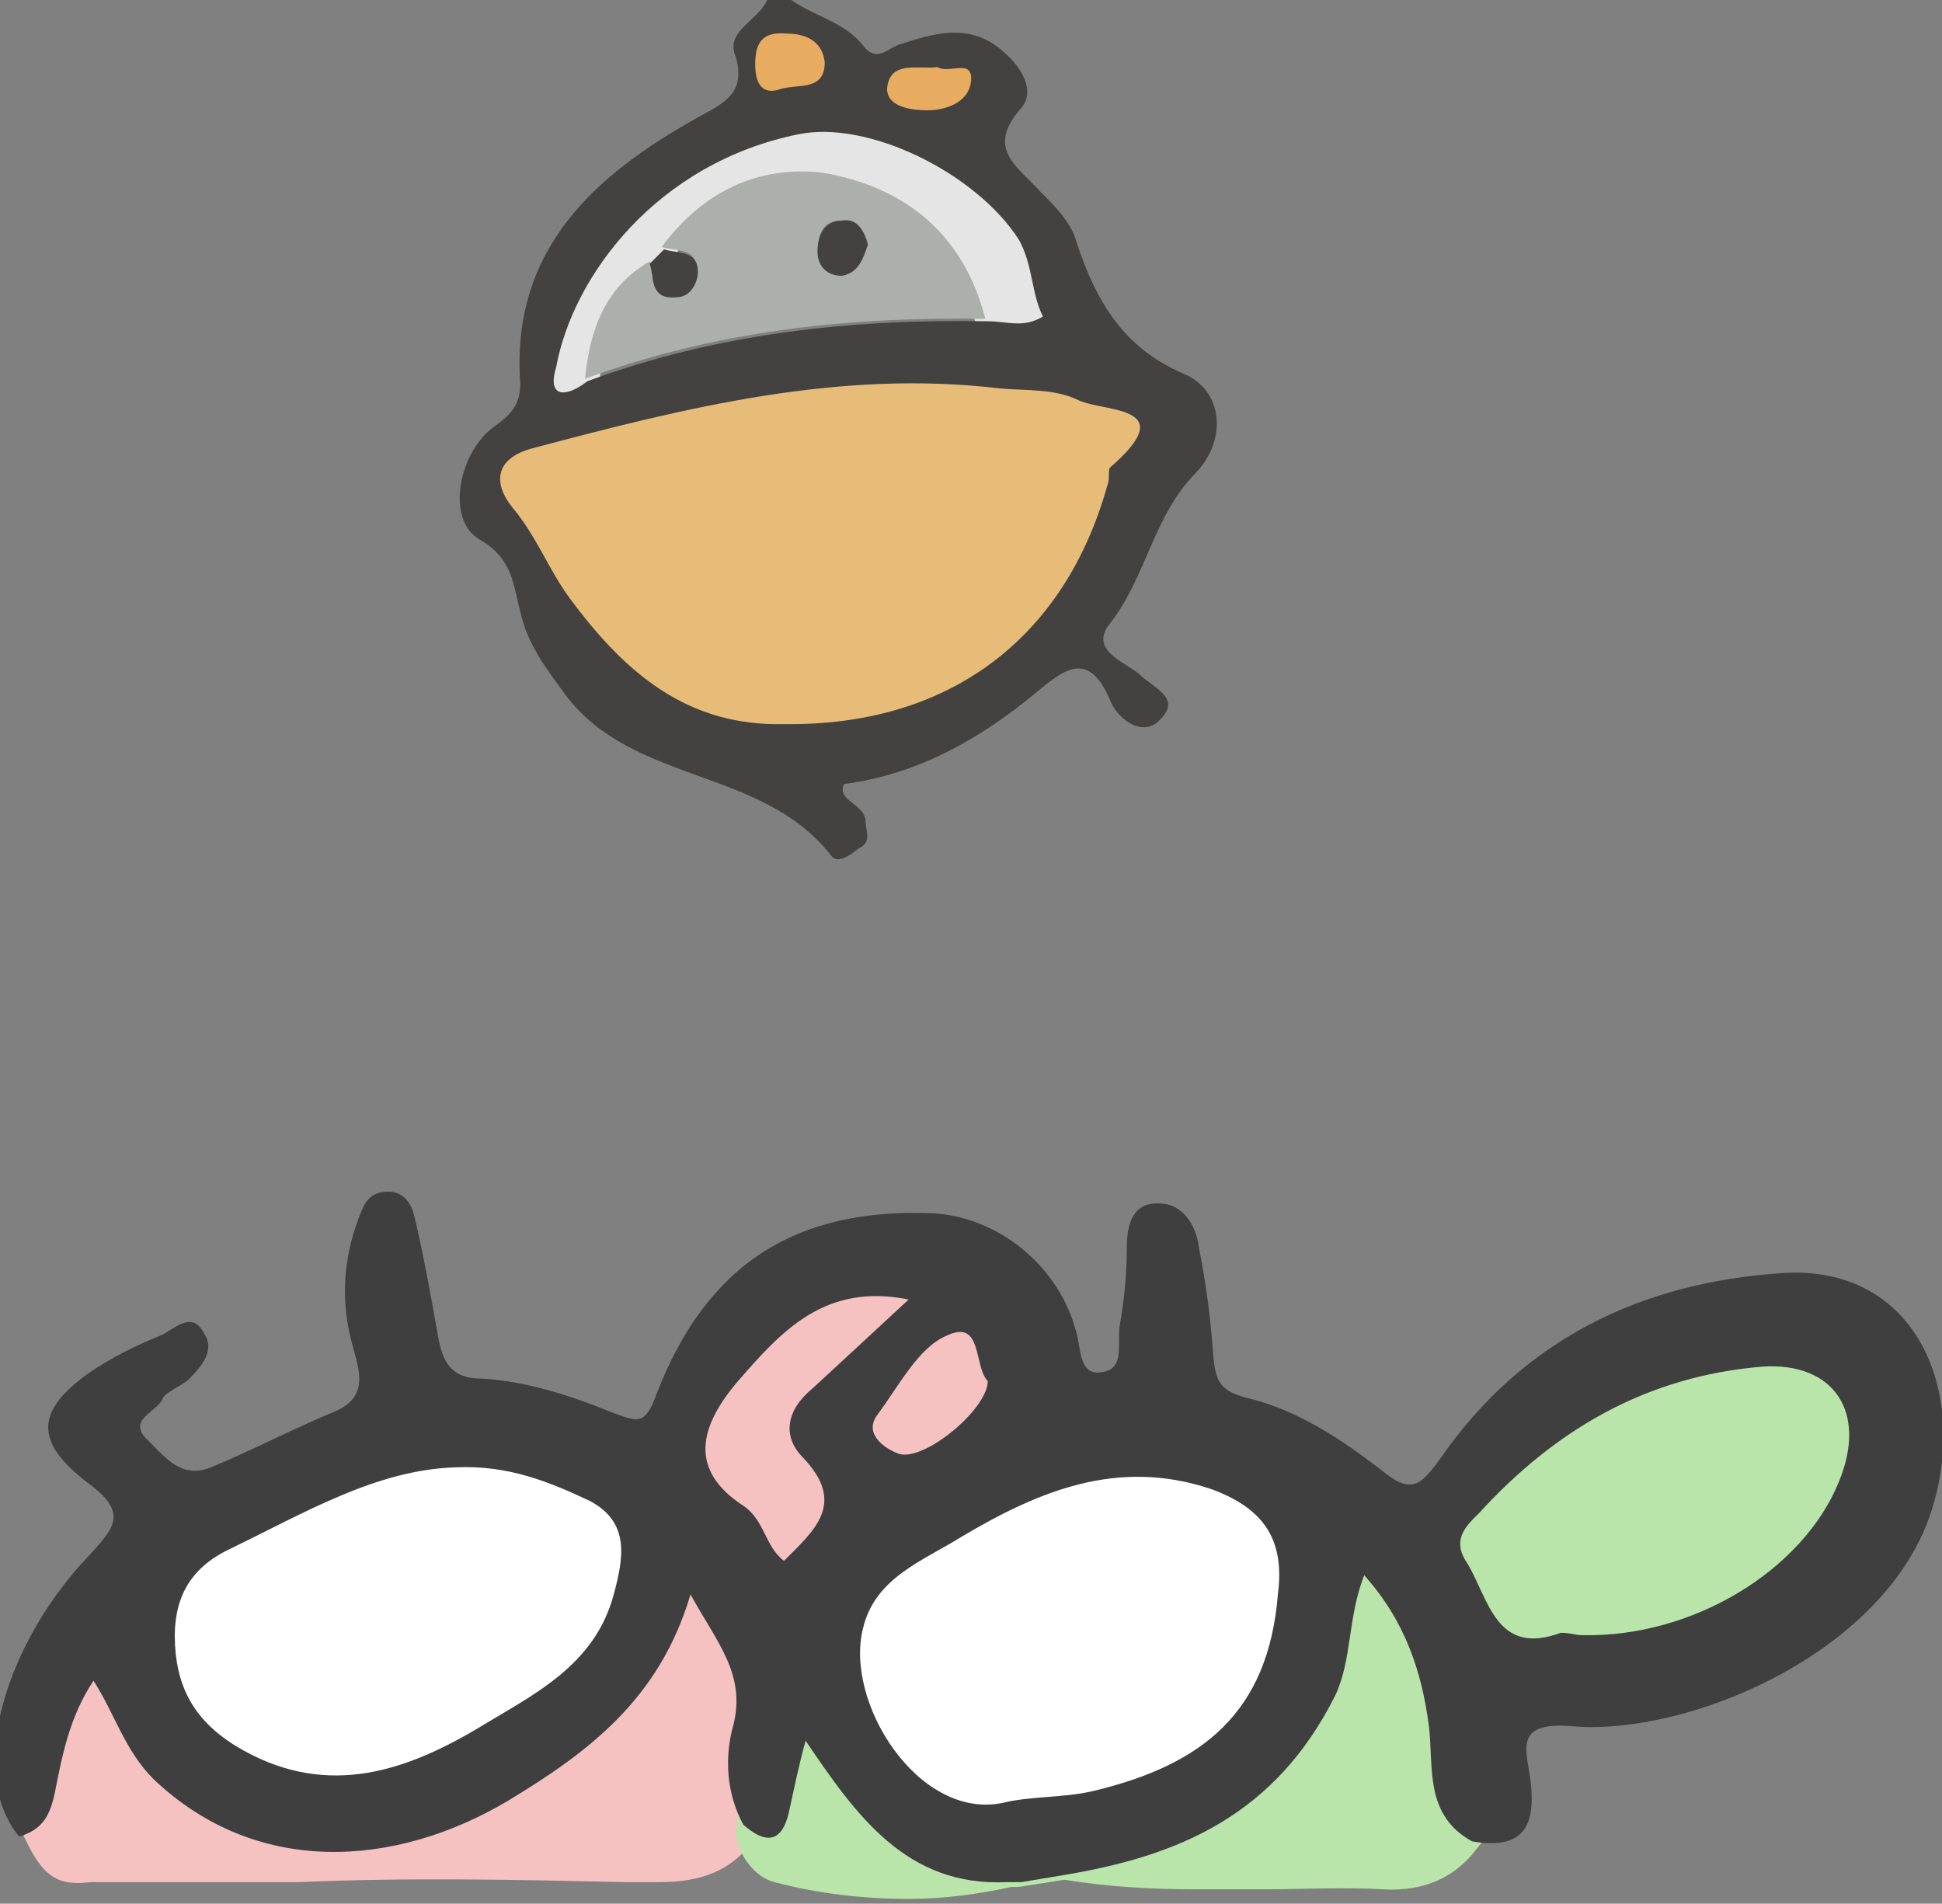 <?xml version="1.0" encoding="utf-8"?>
<!-- Generator: Adobe Illustrator 26.5.3, SVG Export Plug-In . SVG Version: 6.00 Build 0)  -->
<svg version="1.1" id="レイヤー_1" xmlns="http://www.w3.org/2000/svg" xmlns:xlink="http://www.w3.org/1999/xlink" x="0px"
	 y="0px" viewBox="0 0 81 79.4" style="enable-background:new 0 0 81 79.4;" xml:space="preserve">
<rect x="0" y="0" width="81" height="79.4" fill="#808080" stroke="none"/>
<style type="text/css">
	.st0{fill:#F5C2C1;}
	.st1{fill:#B9E5AB;}
	.st2{fill:#E7AC5F;}
	.st3{fill:#E4E5E4;}
	.st4{fill:#FFFFFF;}
	.st5{fill:#E7BC79;}
	.st6{fill:#434241;}
	.st7{fill:#3F3F3F;}
	.st8{fill:#ADAFAC;}
</style>
<g>
	<g>
		<path class="st0" d="M31.2,72c0.4-1.8-0.3-3.1-1.1-4.5c-0.2-0.4-0.5-0.8-0.7-1.2l-0.6-1.1l-0.3,1.2c-1.3,4.4-4.3,6.5-7.4,8.3
			c-5.2,3-10.5,2.7-14.2-0.8c-0.7-0.7-1.1-1.5-1.5-2.4c-0.3-0.5-0.5-1.1-0.9-1.7l-0.4-0.6l-0.4,0.6c-1.1,1.6-1.4,3.2-1.7,4.8
			c-0.2,0.9-0.5,1.3-1.1,1.5L1,76.6L1.2,77c0.8,1.6,1.6,1.6,2.6,1.5c1.3,0,2.7,0,4,0c0.9,0,1.9,0,2.8,0c0.6,0,1.3,0,1.9,0
			c4.5-0.2,9.1-0.1,13.6,0l1.4,0c1.8,0,3-0.5,3.9-1.7l0.1-0.1l0.1-0.8l-0.1-0.1C31,74.7,30.9,73.3,31.2,72z"/>
		<path class="st0" d="M33.5,59.6c0-0.4,0.3-0.8,0.7-1.2c0.9-0.8,1.8-1.6,2.7-2.5c0.4-0.4,0.8-0.8,1.2-1.2l0.7-0.7l-1-0.2
			c-3.7-0.7-5.6,1.2-7.6,3.7c-1.1,1.3-1.5,2.4-1.4,3.4c0.1,0.9,0.7,1.7,1.8,2.4c0.3,0.2,0.5,0.6,0.7,1c0.2,0.4,0.5,0.9,0.9,1.3
			l0.3,0.3l0.5-0.5c1.2-1.2,2.6-2.6,0.6-4.8C33.6,60.2,33.5,59.9,33.5,59.6z"/>
		<path class="st0" d="M41.7,57.4l-0.1-0.1c-0.1-0.1-0.2-0.4-0.2-0.7c-0.1-0.5-0.2-1.1-0.8-1.4c-0.3-0.2-0.7-0.1-1.2,0.1
			c-1.1,0.5-1.8,1.6-2.6,2.7c-0.2,0.3-0.3,0.5-0.5,0.8c-0.3,0.5-0.3,0.9-0.3,1.1c0.1,0.5,0.6,0.9,1.3,1.2c0.2,0.1,0.3,0.1,0.5,0.1
			c0.6,0,1.4-0.4,1.8-0.7c0.8-0.5,2.2-1.8,2.2-2.8L41.7,57.4z"/>
	</g>
	<g>
		<path class="st1" d="M60,73.3c0-0.4,0-0.8-0.1-1.1c-0.4-2.7-1.2-4.7-2.9-6.5L56.4,65l-0.3,0.8c-0.3,0.9-0.5,1.7-0.6,2.5
			c-0.1,0.9-0.3,1.7-0.6,2.4c-1.8,3.9-5.1,6.1-10.6,6.9L42,78l0-0.1c-4,0.2-5.9-2.7-7.9-5.7l-0.6-1l-0.5,2.2
			c-0.2,0.7-0.3,1.3-0.4,1.9c-0.1,0.5-0.3,0.6-0.3,0.6c-0.1,0-0.3,0-0.7-0.4l-0.7-0.6l-0.2,1.5l0,0.1c0.1,0.9,0.8,1.8,1.6,2
			c1.9,0.5,3.8,0.7,5.6,0.7c1.5,0,2.9-0.2,4.3-0.5l0.3,0l1.9-0.3c1.8,0.3,3.7,0.4,5.5,0.4c1,0,1.9,0,2.8,0c1.6,0,3.3-0.1,5,0
			c1.7,0.1,3-0.5,3.9-1.7l0.4-0.5l-0.5-0.3C60.1,75.9,60,74.7,60,73.3z"/>
		<path class="st1" d="M77,57.9c-0.7-1-2-1.5-3.6-1.3c-4.6,0.4-8.6,2.4-12.2,6.2l-0.1,0.1c-0.5,0.5-1.3,1.4-0.5,2.6
			c0.2,0.3,0.4,0.7,0.6,1.1c0.5,1,1.2,2.3,2.7,2.3c0.4,0,0.8-0.1,1.2-0.2l0.2,0c0.2,0,0.4,0.1,0.6,0.1c4.9,0.1,9.6-2.8,11.2-6.7
			C77.7,60.3,77.7,58.9,77,57.9z"/>
	</g>
	<g>
		<path class="st2" d="M32.8,0.9c-0.6,0-1,0.1-1.3,0.3C31,1.6,31,2.2,31,2.7c0,0.7,0.2,1.1,0.5,1.4c0.2,0.2,0.4,0.2,0.7,0.2
			c0.2,0,0.3,0,0.5-0.1c0.1,0,0.3-0.1,0.5-0.1c0.6-0.1,1.7-0.2,1.7-1.5C34.8,1.5,34.1,0.9,32.8,0.9z"/>
		<path class="st2" d="M40.7,2.6c-0.3-0.3-0.7-0.3-1.1-0.3c-0.1,0-0.3,0-0.4,0l-0.2-0.1l-0.2,0c-0.2,0-0.4,0-0.6,0
			c-0.6,0-1.8,0-1.9,1.4c0,0.3,0.1,0.6,0.3,0.8c0.3,0.4,1,0.6,1.9,0.6c0,0,0.1,0,0.1,0c1,0,2.1-0.5,2.2-1.6
			C41,3.2,40.9,2.9,40.7,2.6z"/>
	</g>
	<path class="st3" d="M43.9,12.9c-0.2-0.4-0.3-0.9-0.4-1.3c-0.1-0.6-0.3-1.2-0.6-1.9c-1.9-3-6.7-5.3-9.8-4.6
		c-6.2,1.3-9.8,6.1-10.5,10.1c-0.2,0.9,0.1,1.3,0.4,1.5c0.1,0.1,0.3,0.1,0.5,0.1c0.4,0,0.8-0.2,1.3-0.6l0.2-0.1l0-0.2
		c0.2-2.2,0.9-3.6,2.4-4.5l0.7-0.7c1.6-2.2,3.8-3.2,6.2-2.9c3.3,0.4,5.5,2.4,6.4,5.7l0.1,0.4l0.4,0c0.2,0,0.3,0,0.5,0.1
		c0.6,0.1,1.4,0.2,2.1-0.3l0.4-0.2L43.9,12.9z"/>
	<g>
		<path class="st4" d="M50.6,61.6c-4.2-1.4-7.7,0.1-10.9,2c-0.3,0.2-0.5,0.3-0.8,0.5c-1.4,0.8-3,1.7-3.5,3.7c-0.5,1.9,0.4,4.5,2,6.3
			c1.1,1.1,2.3,1.7,3.6,1.7c0.3,0,0.5,0,0.8-0.1c0.6-0.1,1.1-0.2,1.7-0.2c0.7-0.1,1.4-0.1,2.1-0.3c5.3-1.2,7.8-3.9,8.2-8.6
			C54.1,64,53.1,62.5,50.6,61.6z"/>
		<path class="st4" d="M24.7,62.1c-1.7-0.8-3.5-1.5-5.7-1.4c-2.7,0.1-5.3,1.3-7.7,2.5c-0.6,0.3-1.3,0.6-1.9,0.9
			c-1.9,0.9-2.7,2.3-2.6,4.5c0.1,2.1,1,3.5,2.8,4.6c1.6,1,3.1,1.3,4.5,1.3c2.3,0,4.4-1,6.1-2l0.7-0.4c2.2-1.3,4.5-2.6,5.3-5.6
			C26.4,65.3,26.9,63.2,24.7,62.1z"/>
	</g>
	<path class="st5" d="M48.1,17.7c-0.2-0.7-1.1-0.9-1.9-1.1c-0.3-0.1-0.7-0.2-0.9-0.3c-0.8-0.4-1.6-0.4-2.5-0.5c-0.3,0-0.6,0-0.9-0.1
		c-6.5-0.8-12.5,0.6-19.7,2.5c-1.1,0.3-1.5,0.9-1.6,1.3c-0.1,0.4-0.1,1.1,0.6,2c0.5,0.6,1,1.4,1.4,2.1c0.3,0.5,0.6,1.1,1,1.6
		c1.7,2.4,4.4,5.5,9.1,5.4c0.1,0,0.3,0,0.4,0c6.8,0,11.7-3.8,13.6-10.4c0-0.1,0-0.3,0.1-0.4c0,0,0-0.1,0-0.1
		C47.8,18.9,48.2,18.3,48.1,17.7z"/>
	<path class="st6" d="M33,0c1,0.7,2.2,0.9,3,1.9c0.6,0.8,1.1,0,1.7-0.1c1.5-0.5,2.9-0.8,4.2,0.4c0.7,0.6,1.3,1.6,0.7,2.3
		c-1.5,1.7-0.2,2.4,0.8,3.5c0.6,0.6,1.3,1.3,1.5,2.1c0.8,2.4,1.9,4.4,4.5,5.5c1.6,0.7,1.8,2.7,0.5,4.1c-1.8,1.8-2.1,4.4-3.6,6.3
		c-0.9,1.1,0.6,1.6,1.2,2.1c0.6,0.6,1.8,1,0.9,1.9c-0.7,0.8-1.8,0-2.1-0.8c-0.9-2.1-1.9-1.3-3.1-0.3c-2.3,1.9-4.9,3.4-8,3.8
		c-0.3,0.7,0.8,0.8,0.9,1.5c0,0.5,0.3,0.9-0.3,1.2c-0.4,0.3-0.9,0.7-1.2,0.2c-2.9-3.6-8.2-2.9-11-6.6c-0.8-1.1-1.6-2.1-1.9-3.5
		c-0.3-1.1-0.3-2.2-1.7-3c-1.4-0.8-0.9-3.6,0.6-4.7c0.7-0.5,1.1-0.9,1.1-1.8c-0.4-5.6,3.1-8.7,7.4-11.1c1.1-0.6,2-1,1.6-2.5
		C30.2,1.3,31.6,0.9,32,0C32.4,0,32.7,0,33,0z M24.5,15.9c5.4-2,11-2.6,16.7-2.5c0.8,0,1.5,0.3,2.3-0.2c-0.5-1-0.4-2.1-1-3.2
		c-1.8-2.8-6.3-5-9.2-4.4c-5.9,1.2-9.4,5.9-10.1,9.7C22.8,16.6,23.6,16.6,24.5,15.9z M32.7,30.2c6.8,0.1,11.7-3.5,13.5-10
		c0.1-0.2,0-0.6,0.1-0.7c3-2.6-0.2-2.3-1.3-2.8c-1-0.5-2.2-0.4-3.3-0.5c-6.7-0.8-13.1,0.8-19.5,2.5c-1.5,0.4-1.7,1.4-0.8,2.5
		c1,1.2,1.5,2.6,2.4,3.8C26.1,28.1,28.7,30.3,32.7,30.2z M32.8,1.4c-1.1-0.1-1.3,0.5-1.3,1.3c0,0.8,0.3,1.3,1.1,1
		c0.7-0.2,1.8,0.1,1.8-1.1C34.3,1.7,33.6,1.4,32.8,1.4z M39.1,2.8c-0.8,0.1-2-0.3-2.1,0.9c0,0.8,1.1,0.9,1.7,0.9
		c0.7,0,1.7-0.3,1.8-1.2C40.6,2.4,39.6,3.1,39.1,2.8z"/>
	<path class="st7" d="M44.4,78.2c-0.6,0.1-1.2,0.2-1.8,0.3c-0.4,0-0.3,0-0.6,0c0,0,0,0,0,0c-4.2,0.2-6.3-2.8-8.4-5.9
		c-0.3,1.1-0.5,2.1-0.7,3c-0.3,1.3-1,1.3-1.9,0.5c-0.7-1.3-0.8-2.8-0.4-4.2c0.5-2.1-0.7-3.4-1.8-5.4c-1.3,4.4-4.3,6.6-7.6,8.6
		c-4.7,2.8-10.5,3.2-14.8-0.9c-1.2-1.2-1.6-2.7-2.5-4.1c-1,1.5-1.3,3.1-1.6,4.6c-0.2,1-0.5,1.6-1.5,1.9c-2.3-2.8-0.4-8.2,2.8-11.6
		c1.2-1.3,1.8-1.9,0-3.2c-2.2-1.7-2.1-3,0.2-4.6c0.9-0.6,1.9-1.1,2.9-1.5c0.5-0.2,1.3-1.1,1.8-0.1C9,56.3,8.4,57,7.9,57.5
		C7.6,57.8,7,58,6.8,58.3c-0.2,0.6-1.6,0.9-0.6,1.8c0.7,0.7,1.4,1.6,2.6,1.1c1.7-0.7,3.4-1.6,5.1-2.3c1.5-0.6,1.1-1.7,0.8-2.8
		c-0.5-1.8-0.4-3.6,0.3-5.4c0.2-0.5,0.4-1,1.2-1c0.7,0,1,0.6,1.1,1.1c0.4,1.7,0.7,3.4,1,5.1c0.2,0.9,0.5,1.6,1.8,1.6
		c1.8,0.1,3.7,0.7,5.4,1.4c1.1,0.4,1.4,0.6,1.9-0.8c2.1-5.4,5.8-7.7,11.4-7.5c2.8,0.1,5.4,2.2,6.1,5c0.2,0.7,0.1,1.9,1.2,1.6
		c0.8-0.2,0.5-1.2,0.6-1.9c0.2-1.1,0.3-2.2,0.3-3.3c0-1,0.3-1.9,1.4-1.8c0.9,0,1.5,0.9,1.6,1.8c0.3,1.5,0.5,3,0.6,4.5
		c0.1,1,0.2,1.5,1.4,1.8c2.1,0.5,3.9,1.7,5.6,3c1.3,1.1,1.7,0.6,2.5-0.5c3.4-4.9,8.3-7.3,14.2-7.7c5.7-0.4,7.9,5.1,6.2,10.1
		c-2,5.8-10.1,9.2-14.9,8.8c-2.3-0.2-2,0.8-1.8,2c0.3,2-0.1,3.2-2.4,2.8c-2-1.1-1.6-3.1-1.8-4.8c-0.3-2.3-1-4.4-2.7-6.3
		c-0.7,1.8-0.5,3.5-1.2,5C53.2,75.7,49.2,77.4,44.4,78.2z M53.3,66.5c0.3-2.3-0.6-3.6-2.8-4.4c-3.9-1.3-7.2,0.1-10.4,2
		c-1.6,1-3.6,1.7-4.1,3.8c-0.8,3.1,2.3,8,5.8,7.3c1.2-0.3,2.5-0.2,3.8-0.5C50.2,73.6,52.9,71.4,53.3,66.5z M19,61.2
		c-3.3,0.1-6.3,1.9-9.4,3.4c-1.7,0.8-2.4,2.1-2.3,4c0.1,1.9,0.9,3.2,2.5,4.2c3.6,2.2,6.9,1.2,10.1-0.7c2.3-1.4,4.9-2.6,5.7-5.6
		c0.4-1.5,0.7-3-1-3.9C22.9,61.8,21.2,61.1,19,61.2z M65.1,68.1c0.4,0,0.6,0.1,0.9,0.1c4.6,0.1,9.2-2.7,10.7-6.4
		c1.2-2.9-0.2-5-3.2-4.8c-4.8,0.4-8.6,2.6-11.8,6.1c-0.5,0.5-1.2,1.1-0.5,2.1C62.1,66.7,62.4,69.1,65.1,68.1z M32.7,65.1
		c1.3-1.3,2.6-2.4,0.8-4.3c-0.9-0.9-0.7-2,0.4-2.9c1.3-1.2,2.6-2.4,4-3.7c-3.5-0.7-5.3,1.3-7.2,3.5c-1.5,1.8-2,3.6,0.3,5.1
		C31.9,63.4,31.9,64.5,32.7,65.1z M41.2,57.6c-0.6-0.6-0.2-2.6-1.7-1.9c-1.2,0.5-2,2.1-2.9,3.3c-0.6,0.8,0.3,1.4,0.8,1.6
		C38.4,61.1,41.2,58.8,41.2,57.6z"/>
	<path class="st8" d="M41.1,13.3c-5.7-0.1-11.3,0.5-16.7,2.5c0.2-2,0.8-3.8,2.7-4.9c0.2,0.6-0.1,1.5,1,1.4c0.5,0,0.8-0.4,0.9-0.9
		c0.2-1.1-0.8-0.9-1.4-1.1c1.7-2.3,4-3.4,6.7-3.1C37.8,7.8,40.2,9.8,41.1,13.3z M36.2,10.2c-0.1-0.6-0.5-1-1.1-1c-0.8,0-1,0.6-1,1.3
		c0,0.6,0.4,1,1,1C35.8,11.4,35.9,10.7,36.2,10.2z"/>
	<path class="st6" d="M36.2,10.2c-0.2,0.6-0.4,1.2-1.1,1.3c-0.6,0-1-0.4-1-1c0-0.7,0.3-1.3,1-1.3C35.7,9.1,36,9.5,36.2,10.2z"/>
	<path class="st6" d="M27.1,11c0.2-0.2,0.4-0.4,0.6-0.6c0.6,0.2,1.5,0,1.4,1.1c-0.1,0.5-0.4,0.9-0.9,0.9
		C27.1,12.5,27.3,11.6,27.1,11z"/>
</g>
</svg>
